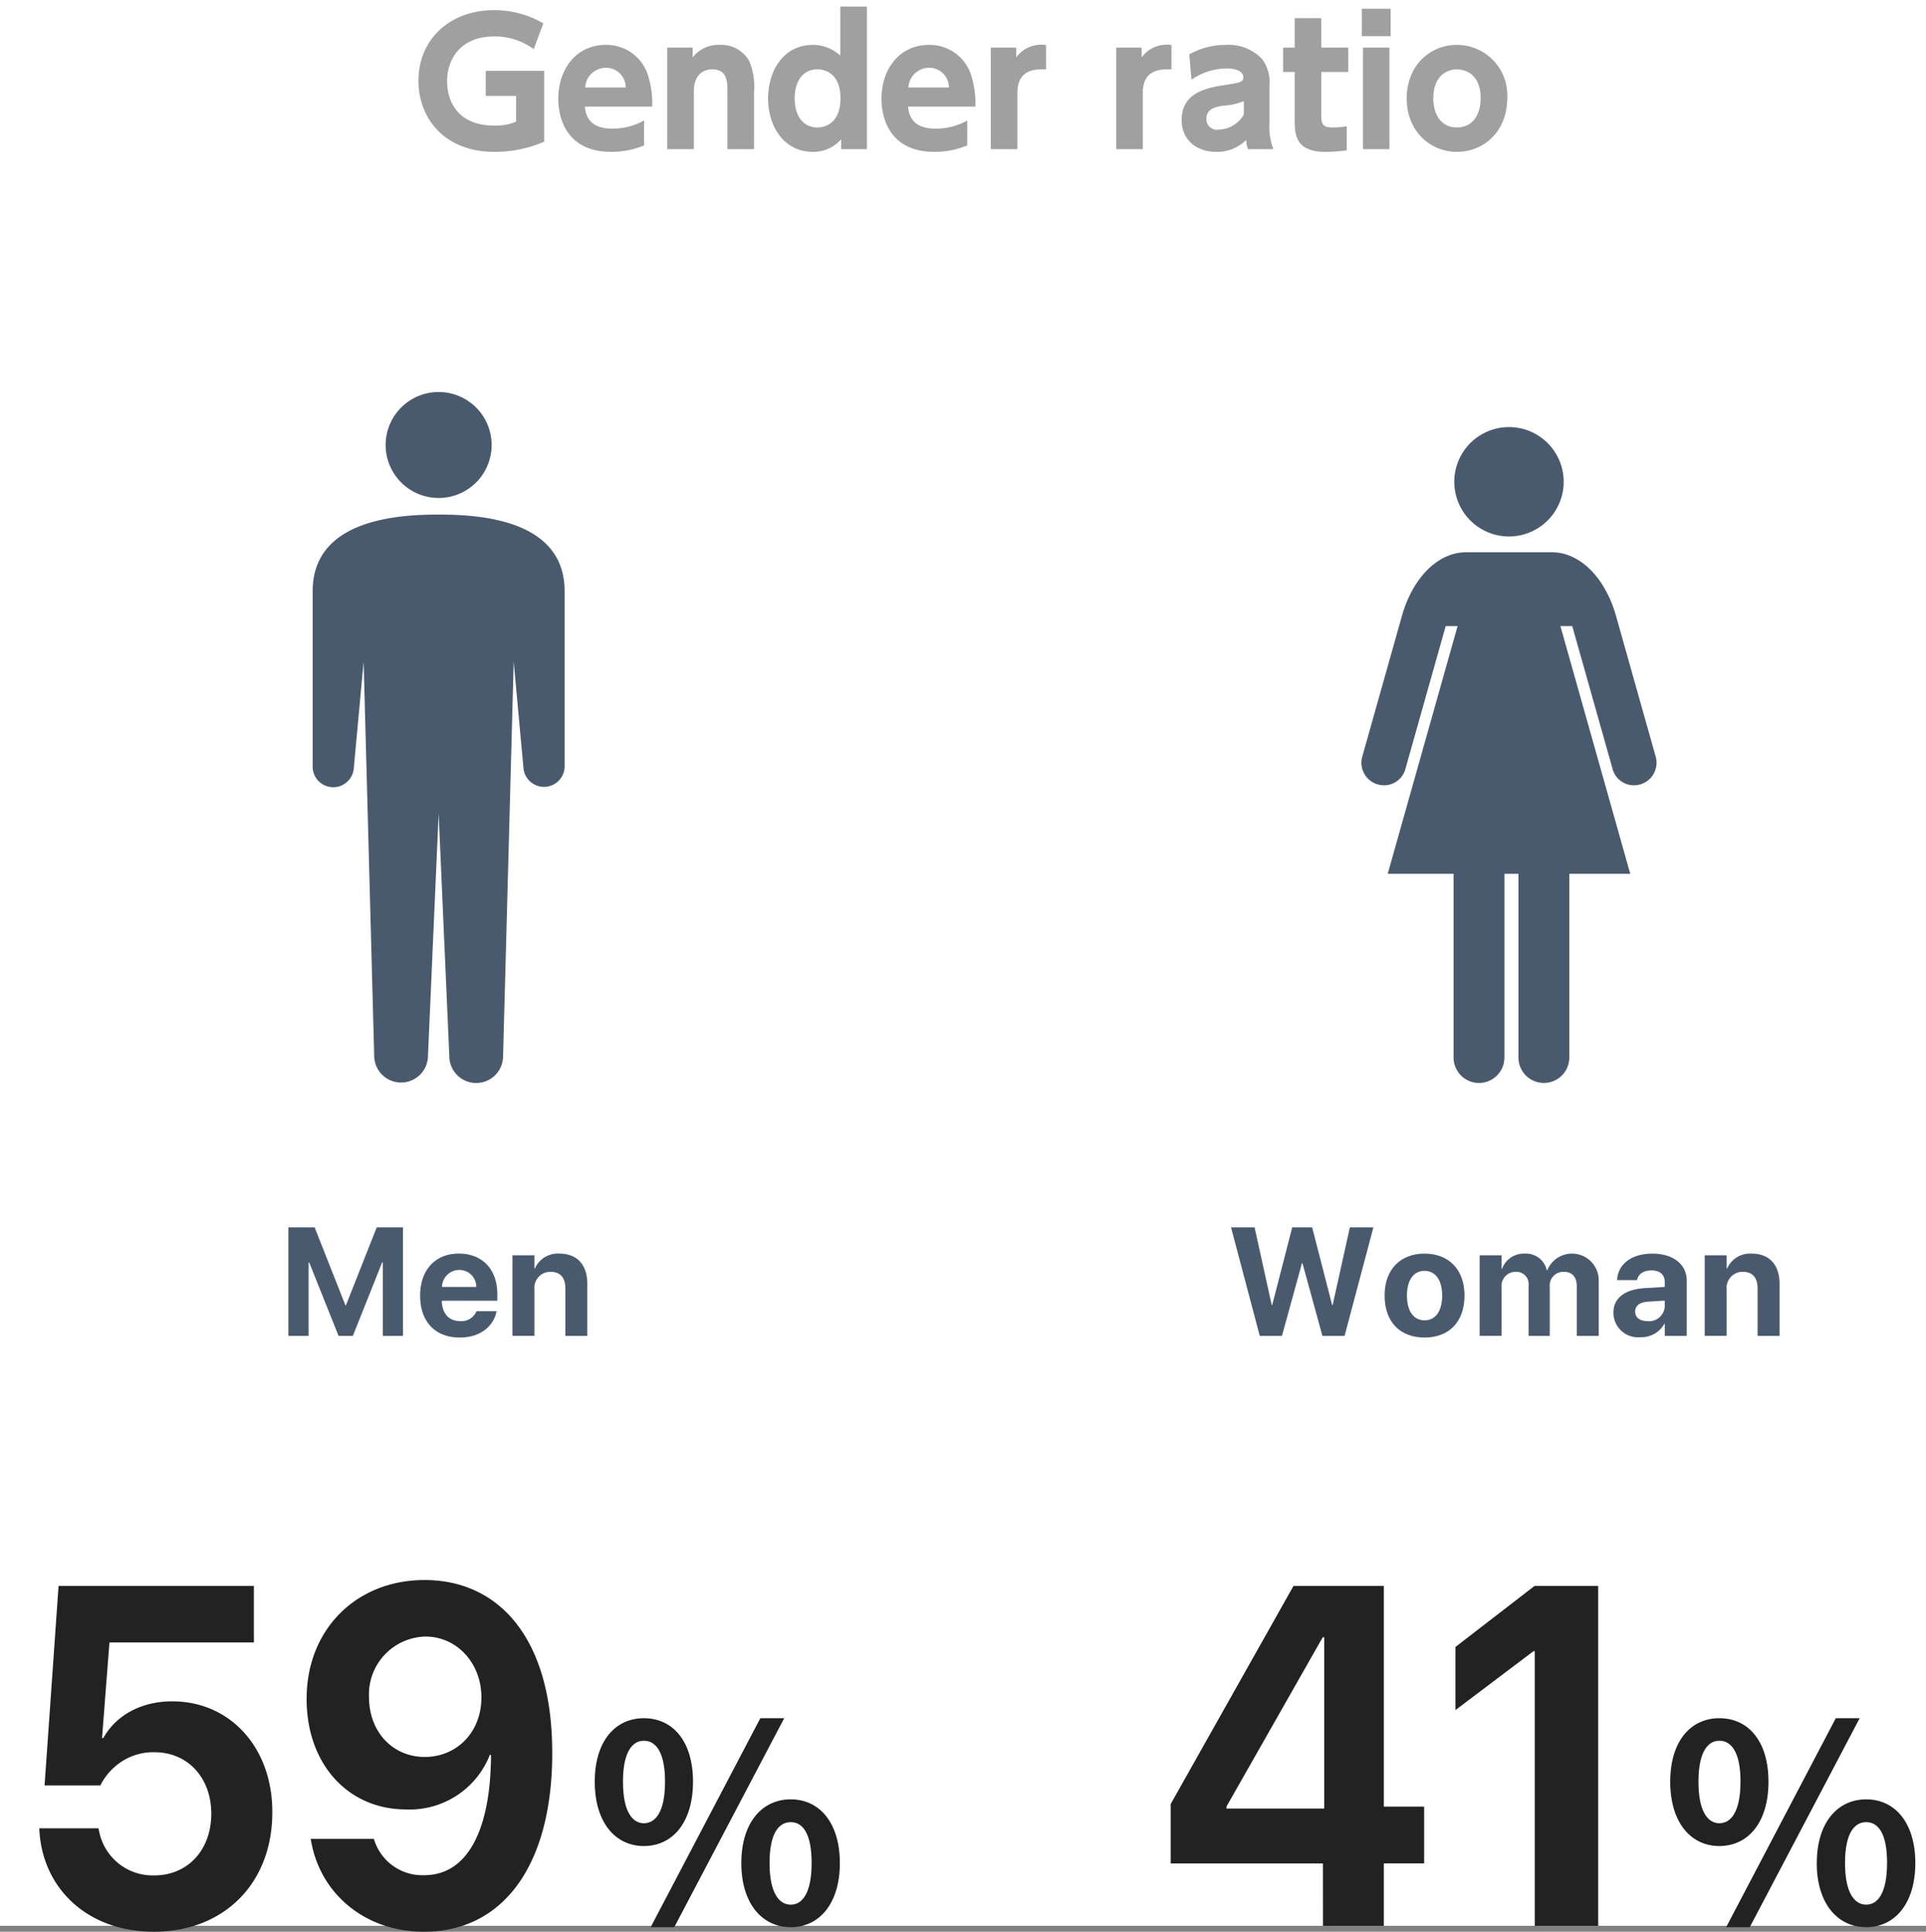 <svg xmlns="http://www.w3.org/2000/svg" width="250" height="250.764" viewBox="0 0 250 250.764">
  <rect x="0" y="0" width="250" height="250.764" fill="#808080" stroke="none"/>
  <defs>
    <style>
      .cls-1 {
        fill: #fff;
      }

      .cls-2 {
        fill: #a0a0a0;
      }

      .cls-3 {
        fill: #222;
      }

      .cls-4 {
        fill: #4a5a6e;
      }
    </style>
  </defs>
  <g id="レイヤー_2" data-name="レイヤー 2">
    <g id="works">
      <rect class="cls-1" width="250" height="250" transform="translate(250 0) rotate(90)"/>
      <g>
        <path class="cls-2" d="M69.277,6.378a8.537,8.537,0,0,0-5.127-1.65c-4.225,0-6.117,2.794-6.117,5.831,0,2.354,1.188,5.743,6.161,5.743a6.929,6.929,0,0,0,2.794-.507V12.451H63.05V9.194h7.591v9.2a16.177,16.177,0,0,1-6.447,1.32c-6.623,0-9.879-4.489-9.879-9.219,0-5.479,4.18-9.176,9.813-9.176a12.644,12.644,0,0,1,6.4,1.716Z"/>
        <path class="cls-2" d="M75.919,13.837c.088.836.33,2.861,3.543,2.861A8.371,8.371,0,0,0,83.6,15.641v3.235a11,11,0,0,1-4.291.836c-5.786,0-6.842-4.445-6.842-6.843,0-4.137,2.53-7.041,6.138-7.041a5.655,5.655,0,0,1,5.391,3.609,12.021,12.021,0,0,1,.66,4.4Zm5.3-2.486A2.545,2.545,0,0,0,78.6,8.8a2.689,2.689,0,0,0-2.64,2.553Z"/>
        <path class="cls-2" d="M86.61,19.36V6.18h3.3V7.456a4.19,4.19,0,0,1,3.52-1.628,4.147,4.147,0,0,1,3.851,2.156,8.591,8.591,0,0,1,.594,3.961V19.36H94.422V11.835C94.422,10.647,94.4,9,92.441,9c-.374,0-2.376.089-2.376,2.839V19.36Z"/>
        <path class="cls-2" d="M109.183,18.084a4.778,4.778,0,0,1-3.675,1.628c-3.718,0-5.808-3.257-5.808-6.931,0-3.52,1.936-6.953,5.83-6.953a5.265,5.265,0,0,1,3.543,1.386V.855h3.455V19.36h-3.345ZM106.1,9c-1.826,0-2.949,1.474-2.949,3.763s1.1,3.784,2.949,3.784c.66,0,2.992-.263,2.992-3.784C109.1,9.261,106.763,9,106.1,9Z"/>
        <path class="cls-2" d="M117.872,13.837c.088.836.33,2.861,3.543,2.861a8.371,8.371,0,0,0,4.136-1.057v3.235a11,11,0,0,1-4.291.836c-5.786,0-6.842-4.445-6.842-6.843,0-4.137,2.53-7.041,6.138-7.041a5.657,5.657,0,0,1,5.392,3.609,12.021,12.021,0,0,1,.66,4.4Zm5.3-2.486A2.545,2.545,0,0,0,120.556,8.8a2.689,2.689,0,0,0-2.64,2.553Z"/>
        <path class="cls-2" d="M128.608,19.36V6.18h3.3V7.456a4,4,0,0,1,3.873-1.606V9.018c-1.717-.11-3.719.2-3.719,3.015V19.36Z"/>
        <path class="cls-2" d="M144.888,19.36V6.18h3.3V7.456a4,4,0,0,1,3.873-1.606V9.018c-1.716-.11-3.719.2-3.719,3.015V19.36Z"/>
        <path class="cls-2" d="M154.371,7.06a9.521,9.521,0,0,1,4.708-1.232,5.963,5.963,0,0,1,4.73,1.826,4.958,4.958,0,0,1,.969,3.433v4.928a8.084,8.084,0,0,0,.506,3.345h-3.278a2.943,2.943,0,0,1-.243-1.188,5.411,5.411,0,0,1-3.917,1.54c-2.442,0-4.465-1.474-4.465-4.137,0-3.366,2.9-4.114,5.3-4.488,2.31-.352,2.706-.418,2.706-1.056,0-.55-.549-1.144-2.2-1.144a8.27,8.27,0,0,0-4.533,1.452Zm7.085,6.073a8.567,8.567,0,0,1-2.707.594c-1.365.176-2.157.616-2.157,1.716a1.364,1.364,0,0,0,1.541,1.387,3.911,3.911,0,0,0,3.323-1.959Z"/>
        <path class="cls-2" d="M168.054,2.351h3.455V6.18h3.5V9.348h-3.5v5.7c0,1.1.264,1.5,1.474,1.5a12.033,12.033,0,0,0,1.826-.154v3.125a21.767,21.767,0,0,1-2.706.2c-4.049,0-4.049-2.31-4.049-4.423V9.348h-1.5V6.18h1.5Z"/>
        <path class="cls-2" d="M180.508,4.684h-3.742V1.141h3.742Zm-.155,14.676h-3.432V6.18h3.432Z"/>
        <path class="cls-2" d="M189.109,5.828a6.54,6.54,0,0,1,6.535,6.931c0,4.291-3.036,6.953-6.535,6.953-3.433,0-6.513-2.64-6.513-6.953C182.6,8.468,185.655,5.828,189.109,5.828Zm0,10.715c2,0,3.081-1.584,3.081-3.784C192.19,9,189.351,9,189.109,9c-1.056,0-3.059.639-3.059,3.763C186.05,14.959,187.129,16.543,189.109,16.543Z"/>
      </g>
      <g>
        <g>
          <path class="cls-3" d="M5.124,237.8,5.1,237.34h7.681l.055.214a7.077,7.077,0,0,0,7.184,5.9c4.349,0,7.405-3.3,7.405-8.011v-.061c-.028-4.648-3.083-7.92-7.377-7.92a7.547,7.547,0,0,0-5.12,1.865,7.856,7.856,0,0,0-1.9,2.446H5.785l1.816-25.9H32.954v7.339H14.208l-.964,12.415h.165c1.652-2.966,4.928-4.77,8.947-4.77,7.542,0,12.992,6.024,12.992,14.341v.062c0,9.234-6.276,15.5-15.36,15.5C11.345,250.764,5.619,245.168,5.124,237.8Z"/>
          <path class="cls-3" d="M71.68,227.524v.061c0,14.464-6.3,23.179-16.653,23.179-7.68,0-13.461-4.954-14.644-11.773l-.056-.275h8.2l.083.244a6.542,6.542,0,0,0,6.441,4.465c5.808,0,8.341-6.146,8.644-13.944.027-.581.055-1.193.027-1.682h-.137a11.171,11.171,0,0,1-10.846,7.094c-7.68,0-12.938-6.024-12.938-14.31v-.062c0-9.02,6.469-15.411,15.305-15.411C64.689,205.11,71.68,212.571,71.68,227.524Zm-9.193-7.156v-.03c0-4.464-3.193-7.889-7.268-7.889a7.5,7.5,0,0,0-7.322,7.767v.061c0,4.587,3.111,7.8,7.24,7.8C59.294,228.074,62.487,224.864,62.487,220.368Z"/>
        </g>
        <path class="cls-3" d="M77.2,231.291c0-5.249,2.642-8.244,6.377-8.244,3.77,0,6.377,3,6.377,8.244s-2.607,8.35-6.377,8.35C79.841,239.641,77.2,236.541,77.2,231.291Zm9.125,0c0-3.84-1.2-5.32-2.748-5.32-1.515,0-2.713,1.48-2.713,5.32s1.2,5.391,2.713,5.391C85.127,236.682,86.324,235.132,86.324,231.291Zm12.367-8.244h3.1l-14.27,27.129H84.457Zm-2.466,18.814c0-5.249,2.678-8.28,6.412-8.28s6.377,3.031,6.377,8.28c0,5.214-2.642,8.315-6.377,8.315S96.225,247.075,96.225,241.861Zm9.125,0c0-3.875-1.163-5.32-2.713-5.32s-2.748,1.445-2.748,5.32c0,3.805,1.2,5.391,2.748,5.391S105.35,245.666,105.35,241.861Z"/>
      </g>
      <g>
        <g>
          <path class="cls-3" d="M171.721,241.9H151.958V234.19L167.9,205.874h11.727v28.652h5.23v7.37h-5.23V250h-7.9Zm.165-7.125V212.54h-.192l-12.5,21.986v.245Z"/>
          <path class="cls-3" d="M199.217,214.344h-.165l-10.129,7.645v-8.195l10.267-7.92h8.258V250h-8.231Z"/>
        </g>
        <path class="cls-3" d="M216.8,231.291c0-5.249,2.641-8.245,6.377-8.245,3.769,0,6.377,3,6.377,8.245s-2.608,8.35-6.377,8.35C219.436,239.641,216.8,236.541,216.8,231.291Zm9.125,0c0-3.84-1.2-5.32-2.748-5.32-1.516,0-2.713,1.48-2.713,5.32s1.2,5.391,2.713,5.391C224.721,236.682,225.92,235.131,225.92,231.291Zm12.366-8.245h3.1l-14.269,27.13h-3.065Zm-2.466,18.815c0-5.25,2.678-8.28,6.412-8.28s6.377,3.03,6.377,8.28c0,5.214-2.643,8.315-6.377,8.315S235.82,247.075,235.82,241.861Zm9.125,0c0-3.876-1.163-5.32-2.713-5.32s-2.748,1.444-2.748,5.32c0,3.805,1.2,5.39,2.748,5.39S244.945,245.666,244.945,241.861Z"/>
      </g>
      <g>
        <g>
          <path class="cls-4" d="M63.816,57.766a6.879,6.879,0,1,1-6.878-6.879A6.879,6.879,0,0,1,63.816,57.766Z"/>
          <path class="cls-4" d="M56.937,66.8c-4.883,0-16.353.466-16.353,9.943V99.387a2.677,2.677,0,0,0,5.348.255L47.2,85.887,48.572,137.1a3.49,3.49,0,0,0,6.979,0l1.386-31.483L58.322,137.1a3.49,3.49,0,0,0,6.98,0l1.377-51.208,1.263,13.755a2.677,2.677,0,0,0,5.347-.255V76.739C73.289,67.262,61.821,66.8,56.937,66.8Z"/>
        </g>
        <g>
          <path class="cls-4" d="M37.432,159.327H40.84l4,10.127H44.9l4-10.127h3.409v14.091H49.688v-9.531H49.6l-3.8,9.531H43.946l-3.809-9.531h-.078v9.531H37.432Z"/>
          <path class="cls-4" d="M54.533,168.2v-.01c0-3.33,1.963-5.459,5.03-5.459s4.99,2.08,4.99,5.244v.879H57.346c.029,1.67.937,2.646,2.392,2.646a2.111,2.111,0,0,0,2.09-1.23l.02-.059h2.617l-.029.108c-.323,1.543-1.768,3.31-4.756,3.31C56.477,173.633,54.533,171.553,54.533,168.2Zm2.842-1.143h4.444a2.183,2.183,0,0,0-2.207-2.2A2.239,2.239,0,0,0,57.375,167.061Z"/>
          <path class="cls-4" d="M66.518,162.95h2.851v1.718h.059a3.247,3.247,0,0,1,3.193-1.933c2.305,0,3.614,1.475,3.614,3.926v6.757H73.383v-6.171c0-1.368-.645-2.149-1.924-2.149a2.078,2.078,0,0,0-2.09,2.3v6.015H66.518Z"/>
        </g>
      </g>
      <g>
        <g>
          <path class="cls-4" d="M195.871,69.641a7.1,7.1,0,1,0-7.1-7.1A7.1,7.1,0,0,0,195.871,69.641Z"/>
          <path class="cls-4" d="M214.938,98.31l-5.226-18.545c-1.439-4.856-4.664-8.076-8.292-8.076h-11.1c-3.629,0-6.854,3.22-8.293,8.076L176.8,98.31a2.928,2.928,0,0,0,2.13,3.541,2.874,2.874,0,0,0,3.513-2.092l5.212-18.487H189.2L180.13,113.43h8.547v23.854a3.3,3.3,0,0,0,6.6,0V113.43H197.1v23.854a3.3,3.3,0,0,0,6.6,0V113.43h7.911l-9.066-32.158h1.537L209.3,99.759a2.875,2.875,0,0,0,3.514,2.092A2.929,2.929,0,0,0,214.938,98.31Z"/>
        </g>
        <g>
          <path class="cls-4" d="M159.792,159.327h3.056l2.227,10.1h.058l2.6-10.1h2.588l2.6,10.1h.058l2.237-10.1h3.056l-3.74,14.091h-2.881l-2.588-9.443H169l-2.6,9.443h-2.881Z"/>
          <path class="cls-4" d="M179.725,168.184v-.019c0-3.37,2.051-5.43,5.176-5.43s5.195,2.041,5.195,5.43v.019c0,3.418-2.021,5.449-5.185,5.449C181.727,173.633,179.725,171.592,179.725,168.184Zm7.471,0v-.019c0-2.022-.908-3.194-2.295-3.194s-2.275,1.172-2.275,3.194v.019c0,2.051.888,3.213,2.295,3.213C186.307,171.4,187.2,170.225,187.2,168.184Z"/>
          <path class="cls-4" d="M192.061,162.95h2.852v1.758h.058a3,3,0,0,1,2.93-1.973,2.772,2.772,0,0,1,2.881,2.158h.059a3.468,3.468,0,0,1,6.679,1.367v7.158h-2.851v-6.445c0-1.211-.606-1.875-1.709-1.875a1.778,1.778,0,0,0-1.8,1.953v6.367h-2.744v-6.533a1.6,1.6,0,0,0-1.69-1.787,1.823,1.823,0,0,0-1.816,2v6.318h-2.852Z"/>
          <path class="cls-4" d="M209.426,170.42V170.4c0-1.9,1.475-3.018,4.073-3.184l2.588-.156v-.644c0-.928-.606-1.5-1.719-1.5-1.065,0-1.709.5-1.846,1.172l-.019.087H209.9l.01-.117c.156-1.933,1.816-3.32,4.58-3.32,2.7,0,4.453,1.4,4.453,3.506v7.177h-2.851v-1.562h-.059a3.407,3.407,0,0,1-3.086,1.729A3.2,3.2,0,0,1,209.426,170.42Zm4.444,1.084a2.026,2.026,0,0,0,2.217-1.914v-.752l-2.159.137c-1.1.068-1.679.537-1.679,1.279v.02C212.249,171.045,212.883,171.5,213.87,171.5Z"/>
          <path class="cls-4" d="M221.274,162.95h2.852v1.718h.058a3.249,3.249,0,0,1,3.194-1.933c2.3,0,3.613,1.475,3.613,3.926v6.757h-2.852v-6.171c0-1.368-.644-2.149-1.923-2.149a2.077,2.077,0,0,0-2.09,2.3v6.015h-2.852Z"/>
        </g>
      </g>
    </g>
  </g>
</svg>
